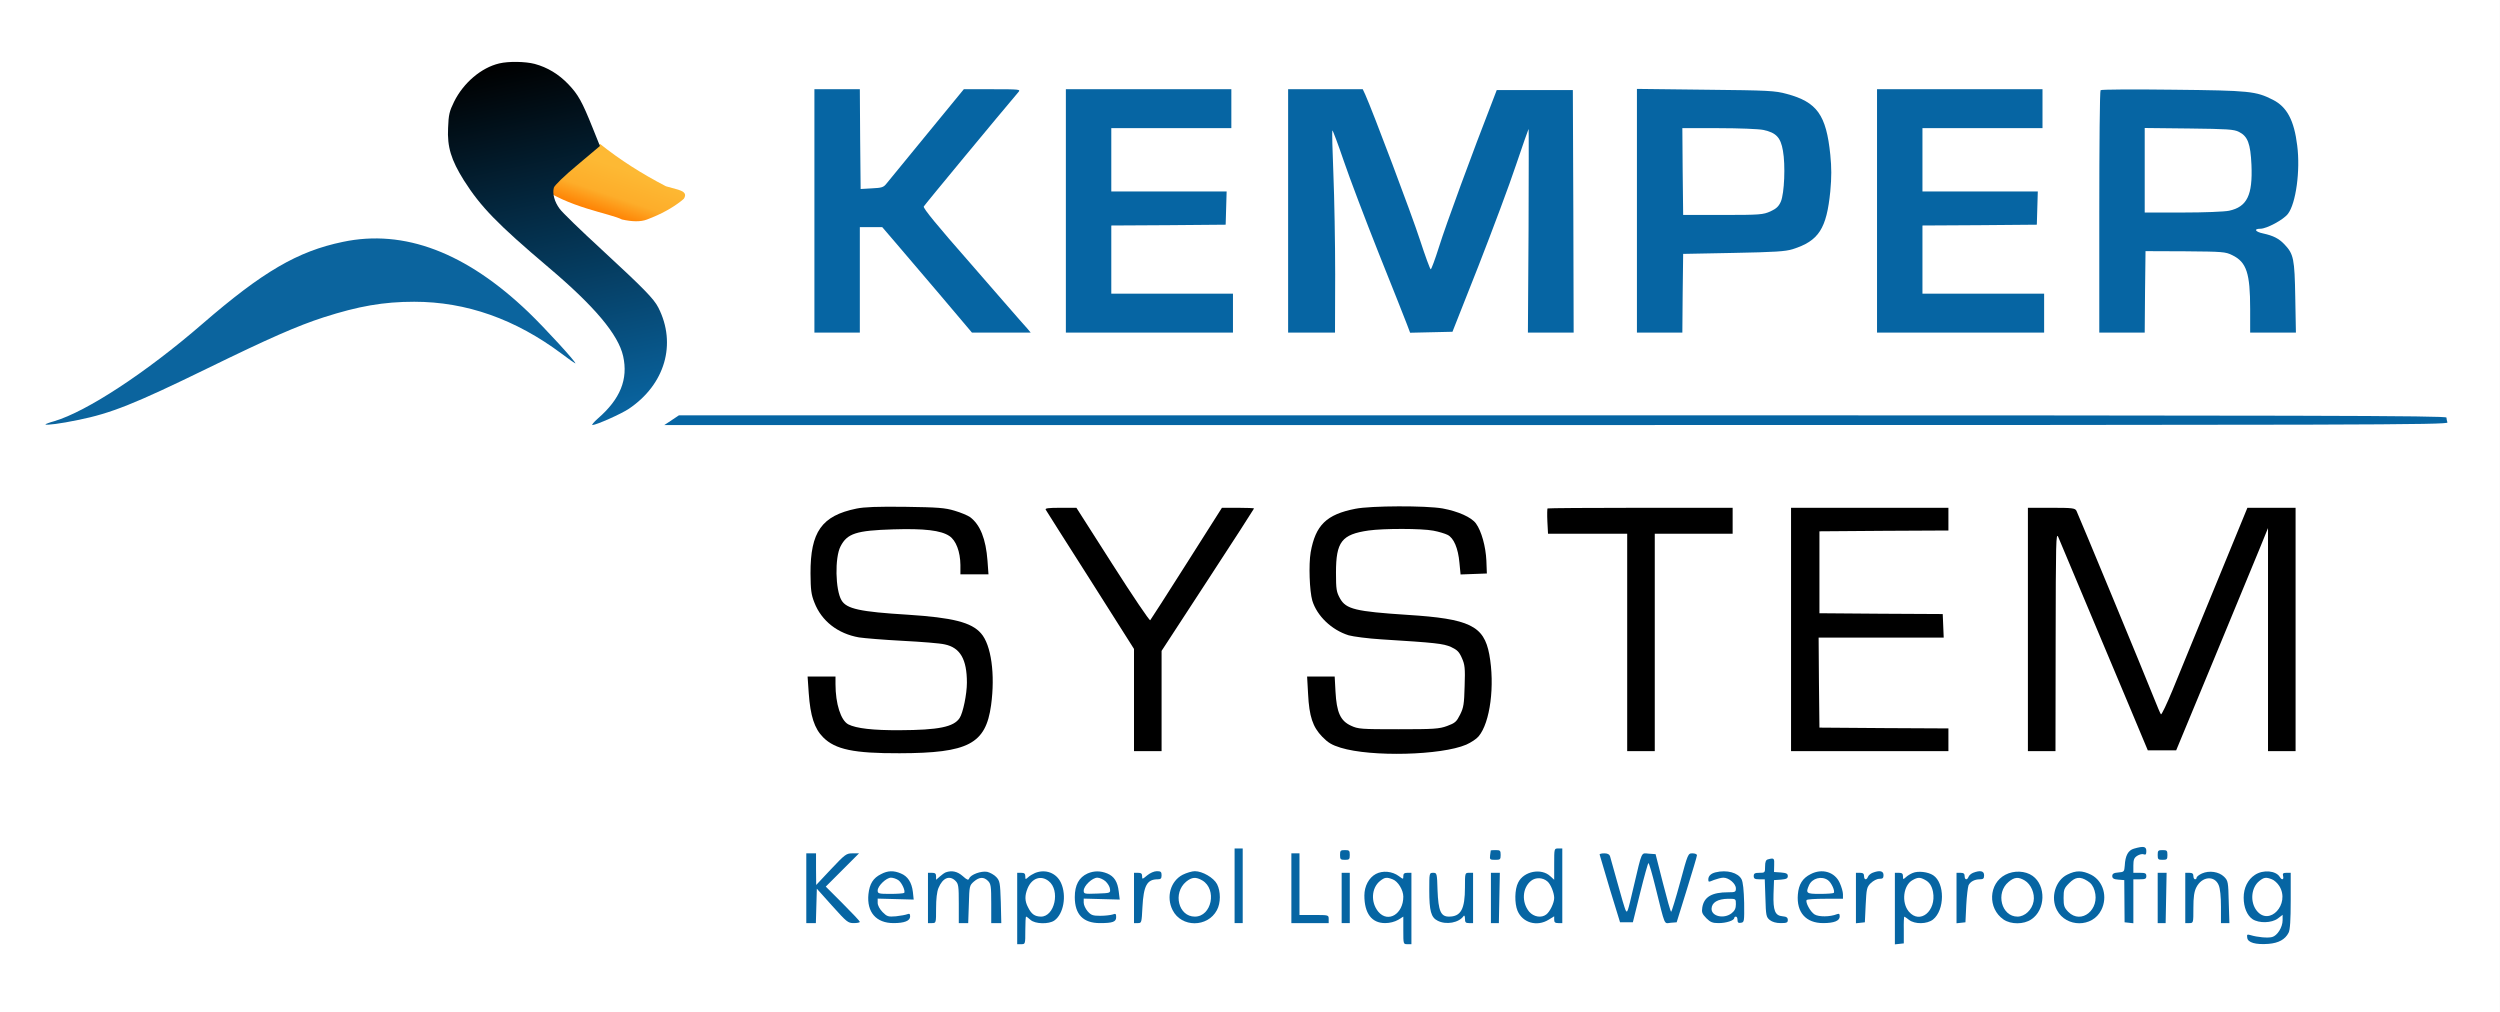 <?xml version="1.0" encoding="UTF-8" standalone="no"?>
<!DOCTYPE svg PUBLIC "-//W3C//DTD SVG 1.1//EN" "http://www.w3.org/Graphics/SVG/1.1/DTD/svg11.dtd">
<svg width="100%" height="100%" viewBox="0 0 1541 624" version="1.1" xmlns="http://www.w3.org/2000/svg" xmlns:xlink="http://www.w3.org/1999/xlink" xml:space="preserve" xmlns:serif="http://www.serif.com/" style="fill-rule:evenodd;clip-rule:evenodd;stroke-linejoin:round;stroke-miterlimit:2;">
    <rect x="0" y="0" width="1541" height="624" fill="#333333" stroke="none"/>
    <g transform="matrix(0.1,0,0,-0.1,0,624)">
        <g transform="matrix(60.466,0,0,-48.969,-11410.3,22455.7)">
            <rect x="188.705" y="331.139" width="254.853" height="127.426" style="fill:white;"/>
        </g>
        <g transform="matrix(10,0,0,-10,-723.669,6240)">
            <path d="M482.655,114.714C482.792,114.785 482.936,114.841 483.085,114.883C484.235,115.201 489.457,116.649 490.324,116.889C490.405,116.911 490.485,116.939 490.563,116.97C490.95,117.126 492.19,117.627 492.807,117.876C493.041,117.971 493.258,118.105 493.448,118.272C493.576,118.385 493.737,118.527 493.907,118.677C494.598,119.288 494.843,120.261 494.523,121.126C494.432,121.371 494.343,121.612 494.268,121.816C494.133,122.178 493.907,122.5 493.611,122.749C493.108,123.172 492.345,123.813 492.177,123.954C492.155,123.973 492.132,123.991 492.109,124.009C486.932,128.025 480.356,131.859 471.075,135.34C467.314,136.765 462.179,136.725 455.732,135.285C448.563,131.542 421.945,127.828 404.743,114.535L442.281,88.765C454.476,98.498 467.976,107.111 482.655,114.714Z" style="fill:url(#_Linear1);"/>
        </g>
        <path d="M3077,5849C2967,5823 2857,5730 2799,5613C2770,5554 2765,5533 2762,5452C2756,5334 2781,5254 2859,5129C2963,4965 3066,4859 3381,4592C3665,4352 3811,4178 3841,4045C3873,3902 3823,3780 3686,3661C3660,3638 3645,3620 3652,3620C3677,3621 3828,3688 3876,3720C4099,3870 4172,4120 4058,4344C4030,4399 3968,4462 3706,4704C3580,4820 3464,4932 3449,4954C3418,4996 3404,5046 3414,5083C3417,5096 3477,5155 3559,5223L3698,5340L3653,5452C3588,5614 3564,5657 3504,5720C3444,5783 3374,5825 3296,5846C3239,5861 3135,5863 3077,5849Z" style="fill:url(#_Linear2);fill-rule:nonzero;"/>
        <path d="M5020,5690L5020,4190L5300,4190L5300,4840L5438,4840L5517,4748C5561,4697 5685,4550 5794,4423L5991,4190L6353,4190L6334,4213C6323,4225 6255,4302 6184,4384C6113,4466 6023,4570 5984,4614C5774,4853 5690,4956 5694,4967C5698,4976 6165,5540 6278,5673C6292,5689 6284,5690 6117,5690L5941,5690L5713,5412C5587,5259 5475,5122 5464,5108C5446,5085 5435,5082 5374,5079L5305,5075L5302,5383L5300,5690L5020,5690Z" style="fill:rgb(6,101,163);fill-rule:nonzero;"/>
        <path d="M6570,5690L6570,4190L7600,4190L7600,4430L6850,4430L6850,4850L7203,4852L7555,4855L7558,4958L7561,5060L6850,5060L6850,5450L7590,5450L7590,5690L6570,5690Z" style="fill:rgb(6,101,163);fill-rule:nonzero;"/>
        <path d="M7940,5690L7940,4190L8229,4190L8230,4548C8230,4744 8225,5023 8219,5168C8213,5313 8210,5433 8213,5436C8215,5438 8247,5354 8283,5248C8319,5142 8417,4884 8500,4675C8584,4466 8661,4271 8672,4242L8692,4189L8823,4192L8953,4195L9113,4600C9200,4823 9305,5103 9345,5224C9386,5344 9420,5443 9422,5445C9424,5447 9423,5165 9422,4819L9418,4190L9700,4190L9698,4938L9695,5685L9226,5685L9203,5625C9076,5299 8913,4856 8870,4718C8846,4642 8823,4580 8819,4580C8815,4580 8785,4662 8752,4763C8702,4917 8461,5556 8415,5658L8400,5690L7940,5690Z" style="fill:rgb(6,101,163);fill-rule:nonzero;"/>
        <path d="M10090,5692L10090,4190L10370,4190L10372,4433L10375,4675L10685,4681C10941,4686 11005,4690 11050,4704C11211,4755 11259,4830 11282,5061C11290,5148 11290,5206 11282,5286C11257,5532 11200,5611 11014,5661C10941,5681 10903,5683 10513,5687L10090,5692ZM10870,5439C10948,5422 10976,5393 10990,5311C11006,5223 10999,5048 10977,4997C10964,4968 10950,4954 10913,4937C10868,4917 10850,4915 10620,4915L10375,4915L10372,5183L10370,5450L10594,5450C10719,5450 10842,5445 10870,5439Z" style="fill:rgb(6,101,163);fill-rule:nonzero;"/>
        <path d="M11570,5690L11570,4190L12600,4190L12600,4430L11850,4430L11850,4850L12203,4852L12555,4855L12558,4958L12561,5060L11850,5060L11850,5450L12590,5450L12590,5690L11570,5690Z" style="fill:rgb(6,101,163);fill-rule:nonzero;"/>
        <path d="M12948,5684C12943,5680 12940,5342 12940,4933L12940,4190L13220,4190L13222,4441L13225,4692L13470,4691C13701,4689 13718,4688 13760,4667C13848,4624 13870,4556 13870,4335L13870,4190L14152,4190L14148,4408C14144,4644 14138,4674 14082,4733C14047,4770 14013,4787 13950,4801C13901,4811 13890,4830 13933,4830C13972,4830 14076,4886 14103,4922C14152,4986 14180,5188 14160,5343C14141,5498 14097,5581 14010,5625C13905,5678 13869,5682 13395,5687C13153,5690 12952,5689 12948,5684ZM13801,5427C13855,5400 13872,5355 13878,5224C13886,5037 13851,4965 13740,4941C13711,4935 13586,4930 13455,4930L13220,4930L13220,5451L13493,5448C13730,5445 13770,5443 13801,5427Z" style="fill:rgb(6,101,163);fill-rule:nonzero;"/>
        <path d="M2113,4749C1834,4691 1619,4565 1248,4244C902,3944 534,3703 335,3644C305,3636 280,3626 280,3624C280,3617 376,3629 480,3651C684,3692 829,3750 1280,3970C1663,4157 1832,4231 1995,4284C2210,4353 2364,4380 2553,4380C2874,4380 3177,4273 3463,4059C3506,4026 3544,4000 3546,4000C3559,4000 3357,4220 3258,4315C2873,4684 2491,4829 2113,4749Z" style="fill:rgb(11,100,158);fill-rule:nonzero;"/>
        <path d="M4185,3680L4095,3620L9594,3620C14603,3620 15092,3621 15086,3636C15083,3645 15080,3658 15080,3666C15080,3678 14328,3680 9633,3680L4185,3680Z" style="fill:rgb(6,101,163);fill-rule:nonzero;"/>
        <path d="M5279,3105C5065,3061 4995,2962 4996,2705C4997,2604 5000,2576 5020,2526C5064,2412 5164,2334 5295,2311C5328,2306 5449,2296 5563,2290C5678,2284 5795,2275 5823,2268C5919,2248 5960,2176 5960,2032C5960,1962 5936,1845 5915,1814C5879,1759 5785,1740 5546,1739C5382,1738 5278,1750 5229,1775C5183,1799 5150,1902 5150,2023L5150,2070L4978,2070L4985,1968C4995,1826 5020,1749 5074,1695C5149,1620 5263,1596 5545,1597C5969,1598 6076,1654 6109,1893C6135,2083 6110,2265 6047,2336C5988,2404 5873,2433 5595,2451C5300,2469 5218,2487 5187,2540C5149,2604 5145,2803 5181,2872C5222,2952 5278,2970 5505,2977C5697,2983 5800,2971 5852,2936C5893,2909 5919,2839 5920,2758L5920,2700L6093,2700L6087,2783C6077,2918 6042,3006 5979,3053C5964,3063 5922,3081 5884,3092C5825,3110 5781,3113 5580,3116C5409,3118 5327,3115 5279,3105Z" style="fill-rule:nonzero;"/>
        <path d="M8355,3104C8176,3069 8109,3003 8079,2836C8066,2760 8072,2597 8089,2538C8118,2443 8208,2357 8313,2324C8342,2316 8433,2304 8515,2299C8851,2278 8896,2273 8944,2252C8982,2234 8994,2223 9011,2184C9029,2144 9032,2122 9028,2011C9025,1901 9022,1879 9000,1835C8978,1791 8969,1783 8920,1765C8871,1747 8839,1745 8620,1745C8388,1745 8372,1746 8327,1767C8262,1797 8239,1849 8232,1977L8227,2070L8057,2070L8063,1963C8070,1823 8092,1759 8150,1699C8186,1662 8209,1648 8264,1631C8453,1573 8884,1584 9038,1650C9067,1663 9101,1685 9114,1701C9186,1786 9215,2016 9180,2206C9147,2383 9058,2426 8675,2450C8355,2471 8297,2485 8260,2551C8238,2591 8235,2606 8235,2710C8235,2901 8270,2946 8436,2970C8528,2983 8762,2983 8835,2969C8868,2963 8907,2951 8923,2943C8961,2924 8988,2861 8996,2771L9003,2699L9165,2705L9162,2785C9158,2871 9132,2966 9098,3013C9070,3052 8988,3088 8892,3106C8789,3124 8450,3123 8355,3104Z" style="fill-rule:nonzero;"/>
        <path d="M6446,3098C6450,3091 6574,2895 6722,2663L6990,2240L6990,1610L7160,1610L7160,2228L7445,2665C7602,2905 7730,3104 7730,3106C7730,3108 7685,3110 7631,3110L7532,3110L7315,2768C7195,2579 7094,2421 7090,2417C7086,2412 6982,2566 6859,2759L6635,3110L6537,3110C6461,3110 6440,3107 6446,3098Z" style="fill-rule:nonzero;"/>
        <path d="M9539,3106C9537,3104 9536,3068 9538,3026L9542,2950L10030,2950L10030,1610L10200,1610L10200,2950L10680,2950L10680,3110L10112,3110C9799,3110 9541,3108 9539,3106Z" style="fill-rule:nonzero;"/>
        <path d="M11040,3110L11040,1610L12010,1610L12010,1750L11613,1752L11215,1755L11212,2033L11210,2310L11981,2310L11978,2383L11975,2455L11595,2457L11215,2460L11215,2965L11613,2968L12010,2970L12010,3110L11040,3110Z" style="fill-rule:nonzero;"/>
        <path d="M12500,3110L12500,1610L12670,1610L12671,2288C12672,2902 12673,2962 12687,2930C12695,2911 12772,2729 12857,2525C12942,2322 13063,2034 13126,1885L13239,1615L13414,1615L13642,2165C13767,2468 13895,2776 13925,2850L13980,2985L13980,1610L14150,1610L14150,3110L13853,3110L13655,2628C13546,2362 13427,2074 13392,1987C13356,1900 13324,1833 13320,1837C13316,1841 13297,1887 13277,1937C13225,2069 12810,3071 12799,3092C12790,3108 12773,3110 12645,3110L12500,3110Z" style="fill-rule:nonzero;"/>
        <path d="M13154,1009C13118,999 13100,966 13097,904C13094,867 13093,865 13057,862C13029,860 13020,854 13020,840C13020,826 13029,820 13057,818L13094,815L13096,555L13150,549L13150,820L13190,820C13223,820 13230,823 13230,840C13230,857 13223,860 13190,860L13150,860L13150,905C13150,941 13155,953 13174,965C13187,973 13205,978 13214,974C13226,969 13230,974 13230,994C13230,1023 13213,1026 13154,1009Z" style="fill:rgb(6,101,163);fill-rule:nonzero;"/>
        <rect x="7610" y="550" width="50" height="460" style="fill:rgb(6,101,163);fill-rule:nonzero;"/>
        <path d="M9580,913L9580,817L9556,839C9501,891 9392,870 9358,800C9336,758 9335,672 9354,626C9385,552 9474,526 9546,571L9580,592L9580,571C9580,555 9586,550 9605,550L9630,550L9630,1010L9605,1010C9580,1010 9580,1010 9580,913ZM9538,807C9558,791 9580,737 9580,705C9580,675 9554,620 9531,603C9501,580 9454,588 9426,620C9378,678 9383,768 9438,811C9466,833 9509,832 9538,807Z" style="fill:rgb(6,101,163);fill-rule:nonzero;"/>
        <path d="M8260,970C8260,943 8263,940 8290,940C8317,940 8320,943 8320,970C8320,997 8317,1000 8290,1000C8263,1000 8260,997 8260,970Z" style="fill:rgb(6,101,163);fill-rule:nonzero;"/>
        <path d="M9189,998C9189,996 9187,983 9185,968C9182,942 9184,940 9216,940C9247,940 9250,942 9250,970C9250,997 9247,1000 9220,1000C9204,1000 9190,999 9189,998Z" style="fill:rgb(6,101,163);fill-rule:nonzero;"/>
        <path d="M13300,970C13300,943 13303,940 13330,940C13357,940 13360,943 13360,970C13360,997 13357,1000 13330,1000C13303,1000 13300,997 13300,970Z" style="fill:rgb(6,101,163);fill-rule:nonzero;"/>
        <path d="M4970,980L4970,550L5029,550L5035,762L5130,656C5219,557 5227,550 5262,550C5283,550 5300,553 5300,558C5300,562 5253,612 5195,670L5090,775L5295,980L5255,980C5217,980 5210,975 5123,883L5031,785L5030,883L5030,980L4970,980Z" style="fill:rgb(6,101,163);fill-rule:nonzero;"/>
        <path d="M7960,980L7960,550L8190,550L8190,575C8190,600 8189,600 8100,600L8010,600L8010,980L7960,980Z" style="fill:rgb(6,101,163);fill-rule:nonzero;"/>
        <path d="M9860,973C9861,968 9889,873 9923,760L9986,555L10065,555L10110,737C10135,838 10158,920 10161,920C10165,920 10184,854 10204,773C10266,523 10256,548 10298,552L10335,555L10397,755C10431,865 10460,961 10460,968C10460,975 10448,980 10432,980C10405,980 10404,978 10356,800C10329,701 10304,620 10301,620C10297,620 10275,700 10250,798L10205,975L10163,978C10115,982 10123,1000 10070,775C10032,612 10031,610 10020,630C10016,638 9993,713 9971,795C9948,878 9927,953 9924,963C9920,974 9909,980 9889,980C9873,980 9860,977 9860,973Z" style="fill:rgb(6,101,163);fill-rule:nonzero;"/>
        <path d="M10898,943C10885,940 10880,928 10880,899C10880,861 10879,860 10845,860C10817,860 10810,856 10810,840C10810,824 10817,820 10844,820L10878,820L10882,704C10885,596 10887,587 10909,569C10924,557 10948,550 10976,550C11013,550 11020,553 11020,569C11020,584 11012,590 10988,592C10941,596 10929,627 10932,730L10935,815L10978,818C11011,821 11020,825 11020,840C11020,855 11011,859 10978,862L10935,865L10936,908C10938,950 10935,953 10898,943Z" style="fill:rgb(6,101,163);fill-rule:nonzero;"/>
        <path d="M5431,852C5382,828 5360,792 5353,728C5342,617 5401,550 5508,550C5575,550 5610,564 5610,591C5610,607 5606,610 5593,605C5583,601 5552,595 5523,592C5475,588 5468,590 5440,618C5422,637 5410,659 5410,675L5410,701L5632,695L5627,742C5620,801 5595,839 5553,856C5509,875 5472,874 5431,852ZM5537,815C5559,800 5583,746 5573,736C5569,733 5531,730 5488,730C5416,730 5410,732 5410,751C5410,779 5463,830 5492,830C5505,830 5525,823 5537,815Z" style="fill:rgb(6,101,163);fill-rule:nonzero;"/>
        <path d="M5830,863C5822,860 5805,848 5793,837L5770,817L5770,838C5770,855 5764,860 5745,860L5720,860L5720,550L5745,550C5770,550 5770,551 5770,640C5770,698 5775,744 5785,767C5811,829 5853,847 5890,810C5908,792 5910,777 5910,670L5910,550L5968,550L5972,666C5975,779 5976,782 6003,806C6037,835 6064,836 6090,810C6108,792 6110,777 6110,670L6110,550L6172,550L6169,679C6165,800 6163,810 6141,834C6128,848 6102,862 6085,866C6048,873 5983,849 5974,825C5969,813 5962,815 5934,840C5901,869 5867,876 5830,863Z" style="fill:rgb(6,101,163);fill-rule:nonzero;"/>
        <path d="M6380,859C6367,853 6347,842 6338,833C6321,818 6320,818 6320,838C6320,855 6314,860 6295,860L6270,860L6270,420L6295,420C6320,420 6320,421 6320,505C6320,552 6322,590 6325,590C6328,590 6340,581 6352,570C6380,544 6465,542 6499,566C6556,606 6576,719 6540,798C6512,859 6445,885 6380,859ZM6464,809C6537,752 6501,589 6416,590C6378,591 6358,605 6337,647C6316,686 6316,720 6334,764C6360,827 6416,847 6464,809Z" style="fill:rgb(6,101,163);fill-rule:nonzero;"/>
        <path d="M6704,856C6651,832 6625,785 6625,710C6625,603 6677,550 6780,550C6860,550 6880,558 6880,587C6880,608 6877,610 6858,603C6845,599 6811,595 6782,595C6736,595 6725,599 6704,623C6691,638 6680,662 6680,676L6680,701L6902,695L6896,744C6889,805 6868,838 6825,856C6783,873 6744,873 6704,856ZM6814,808C6828,795 6841,774 6842,760C6845,735 6844,735 6763,732C6684,729 6680,730 6680,750C6680,780 6733,830 6764,830C6778,830 6800,820 6814,808Z" style="fill:rgb(6,101,163);fill-rule:nonzero;"/>
        <path d="M7071,844C7041,819 7040,819 7040,839C7040,855 7034,860 7015,860L6990,860L6990,550L7014,550C7037,550 7037,553 7042,648C7049,781 7070,820 7136,820C7155,820 7160,825 7160,845C7160,866 7155,870 7131,870C7114,870 7089,859 7071,844Z" style="fill:rgb(6,101,163);fill-rule:nonzero;"/>
        <path d="M7290,848C7215,809 7187,711 7228,630C7282,522 7444,522 7501,630C7525,674 7525,745 7502,790C7481,830 7412,870 7365,870C7348,870 7314,860 7290,848ZM7411,813C7503,758 7469,590 7365,590C7264,590 7228,735 7311,805C7347,834 7371,836 7411,813Z" style="fill:rgb(6,101,163);fill-rule:nonzero;"/>
        <path d="M8481,853C8438,830 8410,778 8410,720C8410,610 8455,550 8538,550C8567,550 8597,558 8618,570L8650,590L8650,505C8650,421 8650,420 8675,420L8700,420L8700,860L8675,860C8657,860 8650,855 8650,840C8650,819 8650,819 8622,840C8581,870 8523,875 8481,853ZM8584,820C8617,808 8650,754 8650,713C8650,606 8556,549 8496,620C8448,678 8453,767 8507,810C8536,833 8548,834 8584,820Z" style="fill:rgb(6,101,163);fill-rule:nonzero;"/>
        <path d="M10575,863C10546,856 10530,840 10530,819C10530,802 10532,802 10565,816C10584,823 10610,830 10623,830C10657,830 10700,793 10700,764C10700,742 10696,740 10653,740C10552,740 10504,712 10493,647C10488,616 10492,607 10518,580C10543,555 10557,550 10594,550C10640,550 10690,566 10690,582C10690,586 10695,590 10700,590C10706,590 10710,581 10710,569C10710,554 10715,549 10731,552C10752,555 10752,560 10751,674C10749,754 10744,802 10735,820C10714,861 10644,880 10575,863ZM10700,666C10700,641 10693,626 10674,611C10627,574 10550,591 10550,638C10551,677 10587,699 10653,700C10700,700 10700,700 10700,666Z" style="fill:rgb(6,101,163);fill-rule:nonzero;"/>
        <path d="M11161,852C11111,827 11087,789 11082,726C11073,616 11132,550 11238,550C11305,550 11340,564 11340,591C11340,607 11336,610 11323,605C11281,588 11210,587 11184,604C11158,621 11128,678 11136,692C11139,697 11190,700 11251,700L11360,700L11360,728C11360,743 11351,774 11340,798C11310,865 11232,889 11161,852ZM11267,815C11289,800 11313,746 11303,736C11299,733 11261,730 11218,730C11134,730 11129,734 11151,784C11171,827 11228,842 11267,815Z" style="fill:rgb(6,101,163);fill-rule:nonzero;"/>
        <path d="M11542,860C11530,855 11517,844 11514,835C11505,813 11490,816 11490,840C11490,855 11483,860 11465,860L11440,860L11440,549L11468,552L11495,555L11500,662C11505,762 11507,772 11531,796C11547,811 11569,823 11584,823C11605,823 11610,827 11610,846C11610,872 11586,877 11542,860Z" style="fill:rgb(6,101,163);fill-rule:nonzero;"/>
        <path d="M11790,859C11777,854 11757,842 11748,833C11731,818 11730,818 11730,838C11730,855 11724,860 11705,860L11680,860L11680,419L11708,422L11735,425L11735,508C11734,553 11736,590 11738,590C11740,590 11753,581 11767,570C11803,542 11878,543 11915,572C11988,630 11989,797 11916,845C11884,866 11823,873 11790,859ZM11863,818C11893,803 11907,781 11915,743C11937,624 11834,540 11766,621C11719,677 11732,784 11789,815C11821,833 11835,833 11863,818Z" style="fill:rgb(6,101,163);fill-rule:nonzero;"/>
        <path d="M12162,860C12150,855 12137,844 12134,835C12125,813 12110,816 12110,840C12110,855 12103,860 12085,860L12060,860L12060,549L12088,552L12115,555L12120,660C12123,718 12130,773 12134,783C12145,806 12172,820 12204,820C12225,820 12230,825 12230,845C12230,872 12206,877 12162,860Z" style="fill:rgb(6,101,163);fill-rule:nonzero;"/>
        <path d="M12361,848C12257,794 12251,640 12350,572C12396,541 12474,541 12521,573C12609,631 12613,781 12529,841C12484,873 12414,876 12361,848ZM12480,813C12519,790 12544,732 12535,684C12526,632 12481,590 12436,590C12337,590 12299,736 12381,804C12417,834 12441,836 12480,813Z" style="fill:rgb(6,101,163);fill-rule:nonzero;"/>
        <path d="M12743,849C12669,813 12638,707 12679,630C12736,522 12898,522 12952,630C12993,711 12965,809 12890,848C12835,875 12797,876 12743,849ZM12867,810C12889,797 12903,778 12911,750C12946,634 12829,539 12749,619C12724,645 12720,656 12720,705C12720,756 12723,765 12754,796C12793,835 12821,839 12867,810Z" style="fill:rgb(6,101,163);fill-rule:nonzero;"/>
        <path d="M13573,856C13555,848 13540,836 13540,830C13540,825 13536,820 13530,820C13525,820 13520,829 13520,840C13520,855 13513,860 13495,860L13470,860L13470,550L13495,550C13520,550 13520,551 13520,643C13520,711 13525,744 13538,770C13572,838 13650,846 13676,784C13685,763 13690,713 13690,650L13690,550L13742,550L13738,680C13735,804 13734,811 13709,836C13677,867 13618,876 13573,856Z" style="fill:rgb(6,101,163);fill-rule:nonzero;"/>
        <path d="M13899,847C13855,818 13830,767 13830,707C13830,647 13851,597 13885,574C13925,548 14002,550 14040,578L14070,601L14070,568C14070,524 14037,472 14005,464C13978,457 13914,463 13872,476C13851,482 13849,480 13852,459C13856,430 13903,416 13983,422C14045,427 14086,449 14107,491C14116,507 14120,571 14120,688L14120,860L14094,860C14073,860 14069,856 14073,840C14079,817 14065,813 14053,834C14029,874 13950,881 13899,847ZM14004,820C14018,815 14039,796 14050,778C14118,667 13988,528 13910,627C13868,681 13876,770 13927,810C13956,833 13968,834 14004,820Z" style="fill:rgb(6,101,163);fill-rule:nonzero;"/>
        <rect x="8270" y="550" width="50" height="310" style="fill:rgb(6,101,163);fill-rule:nonzero;"/>
        <path d="M8810,751C8810,626 8821,585 8861,565C8914,537 8993,552 9022,594C9026,600 9030,593 9030,578C9030,555 9034,550 9055,550L9080,550L9080,860L9055,860C9030,860 9030,859 9030,770C9030,636 9005,590 8931,590C8881,590 8866,625 8861,752C8858,858 8857,860 8834,860C8810,860 8810,859 8810,751Z" style="fill:rgb(6,101,163);fill-rule:nonzero;"/>
        <path d="M9190,860L9190,550L9239,550L9245,860L9190,860Z" style="fill:rgb(6,101,163);fill-rule:nonzero;"/>
        <path d="M13300,860L13300,550L13349,550L13355,860L13300,860Z" style="fill:rgb(6,101,163);fill-rule:nonzero;"/>
    </g>
    <defs>
        <linearGradient id="_Linear1" x1="0" y1="0" x2="1" y2="0" gradientUnits="userSpaceOnUse" gradientTransform="matrix(10.044,-29.642,15.63,5.296,449.73,135.004)"><stop offset="0" style="stop-color:rgb(255,126,0);stop-opacity:1"/><stop offset="0.21" style="stop-color:rgb(254,149,20);stop-opacity:1"/><stop offset="0.43" style="stop-color:rgb(253,173,42);stop-opacity:1"/><stop offset="1" style="stop-color:rgb(253,185,52);stop-opacity:1"/></linearGradient>
        <linearGradient id="_Linear2" x1="0" y1="0" x2="1" y2="0" gradientUnits="userSpaceOnUse" gradientTransform="matrix(487.055,-2238.35,3711.25,807.55,3164.94,5858.35)"><stop offset="0" style="stop-color:black;stop-opacity:1"/><stop offset="1" style="stop-color:rgb(9,102,163);stop-opacity:1"/></linearGradient>
    </defs>
</svg>
